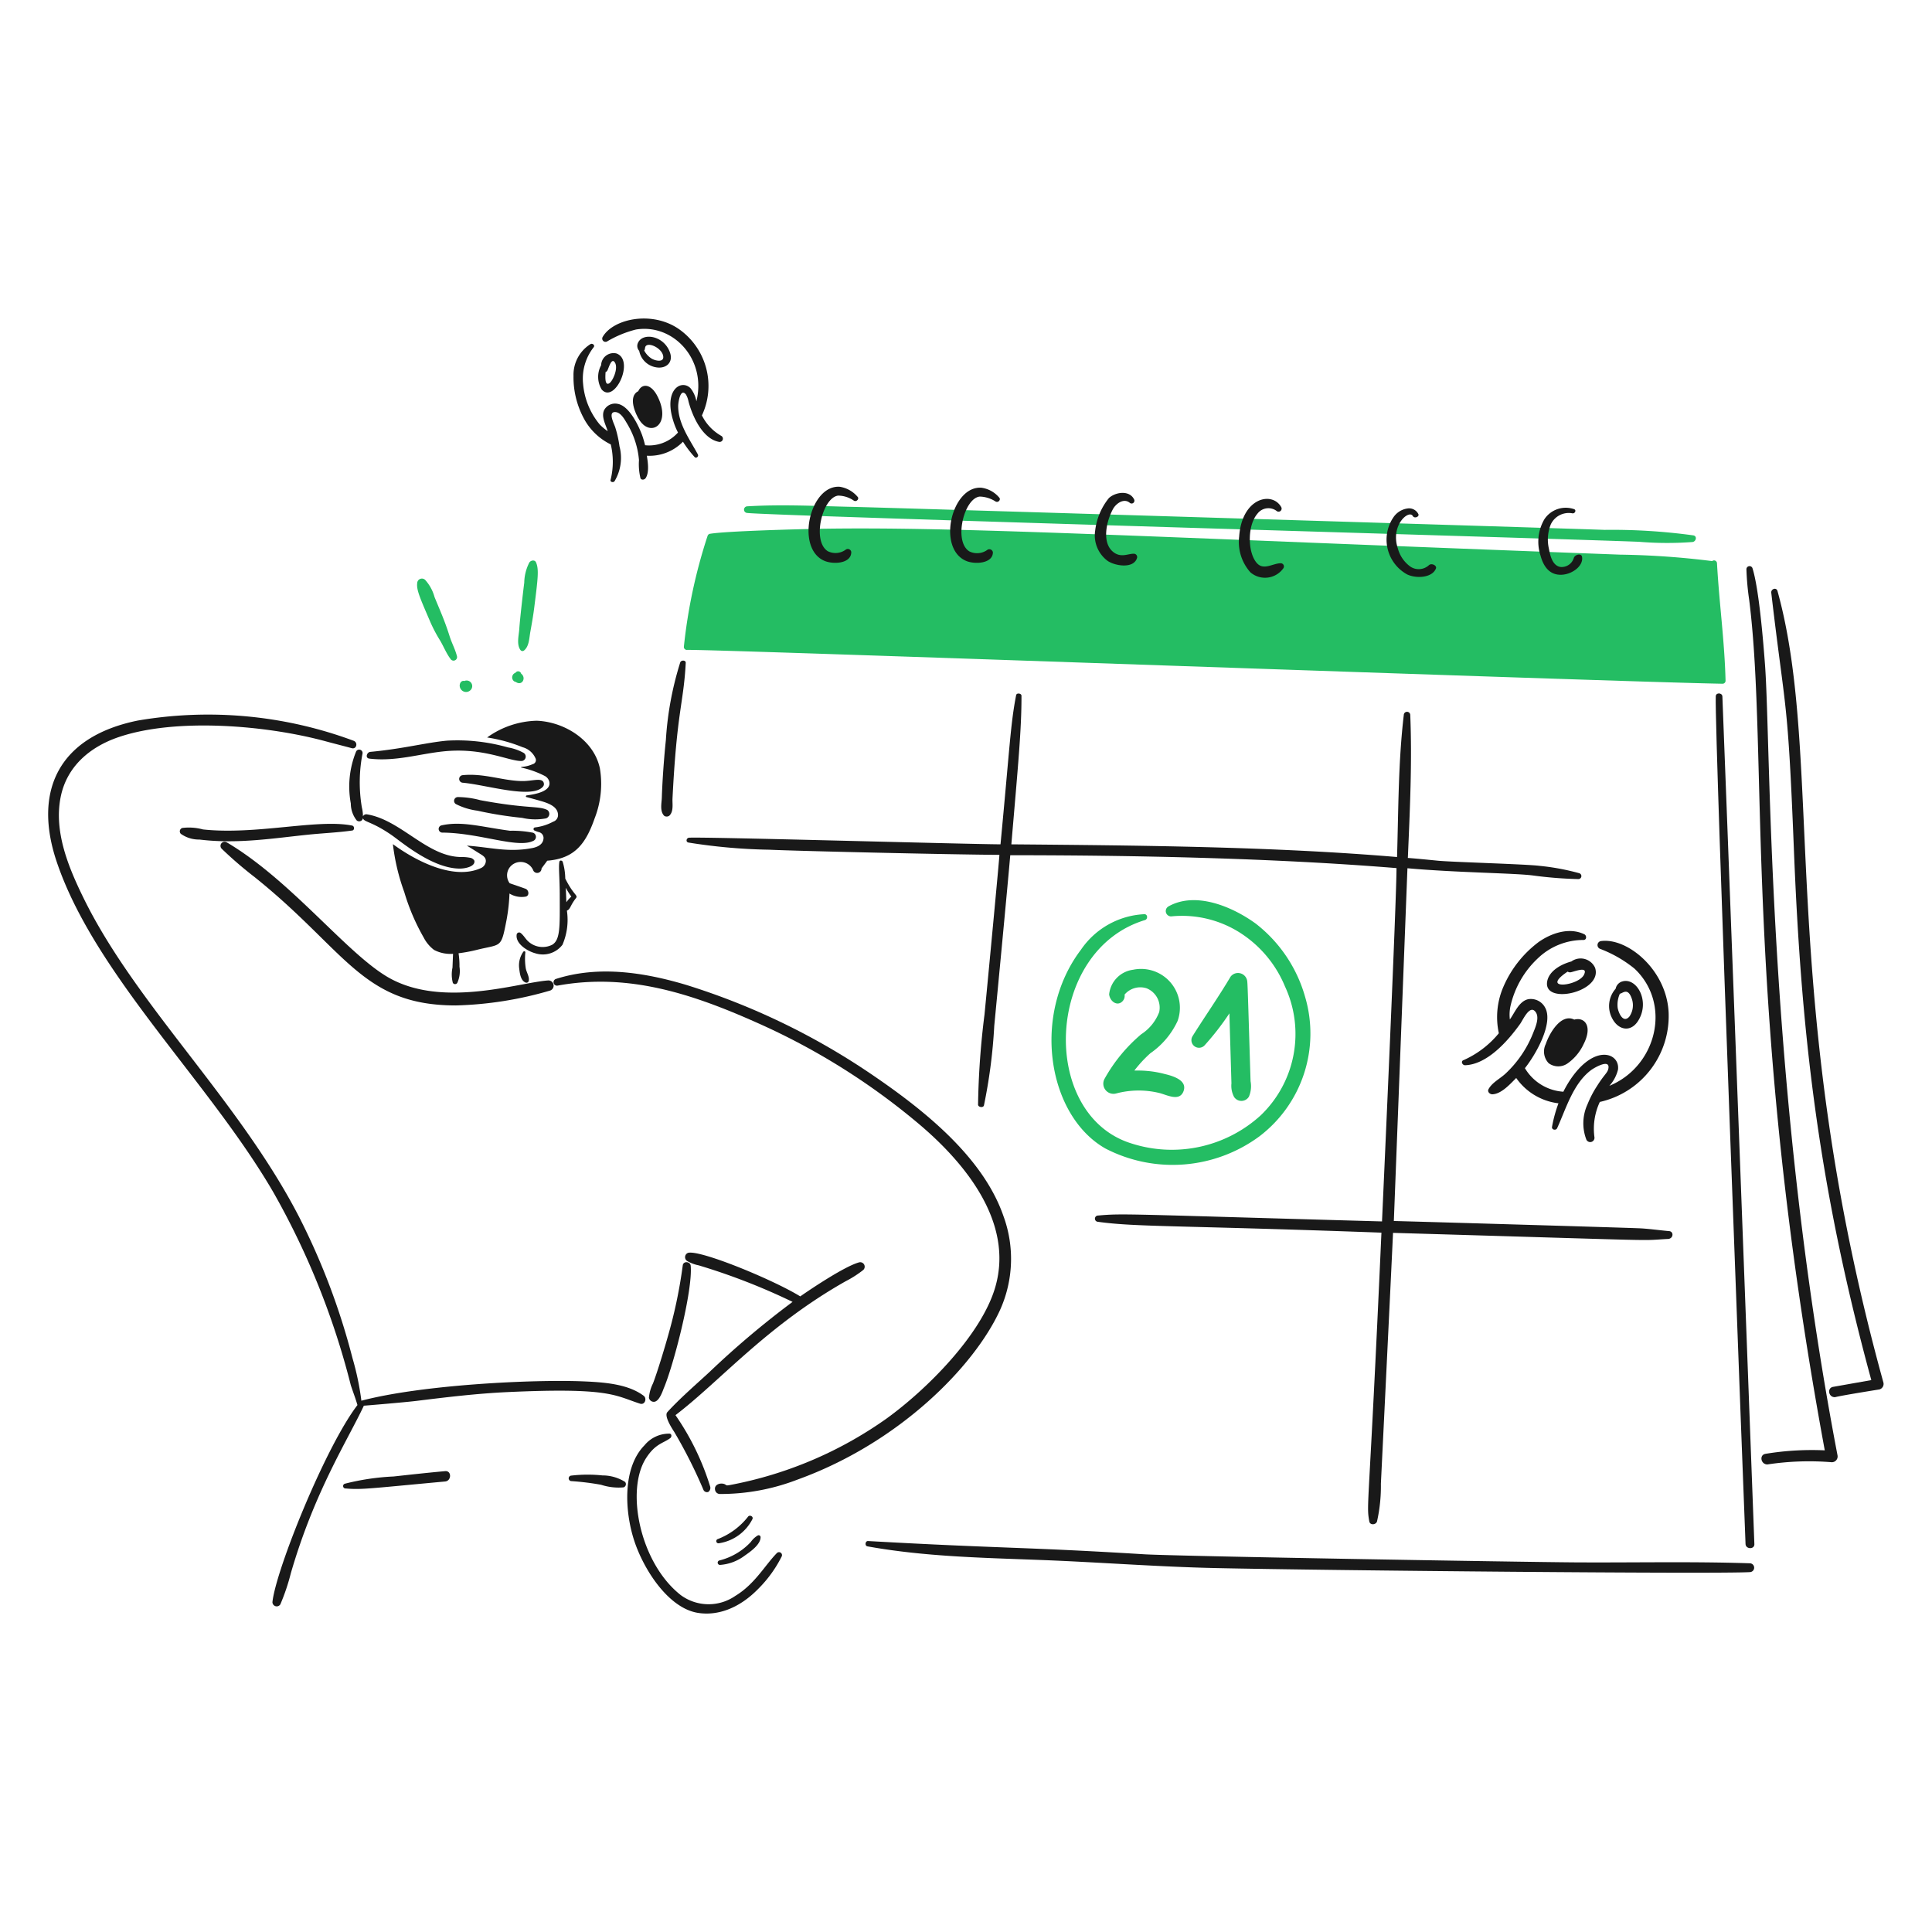 <svg viewBox="0 0 150 150" height="150" width="150" xmlns="http://www.w3.org/2000/svg"><g transform="matrix(0.75,0,0,0.75,0,0)"><path d="M77.346,53.1c2.409.3,85.131,2.683,92.362,2.989a35.1,35.1,0,0,0,5.5.02c.361-.042.513-.6.095-.686a61.841,61.841,0,0,0-9.2-.571c-3.218-.127-74.217-2.3-77.759-2.38-3.636-.077-7.363-.276-11-.057A.343.343,0,0,0,77.346,53.1Z" fill="#24BD63"></path><path d="M177.743,58.312a.305.305,0,0,0-.5-.228,84.7,84.7,0,0,0-9.52-.667c-50.344-1.872-68.959-2.953-83.508-2.665-1.548.03-9.189.226-10.758.514a.323.323,0,0,0-.209.209,54.882,54.882,0,0,0-2.456,11.5.314.314,0,0,0,.3.305c1.5-.138,96.476,3.324,107.232,3.5a.309.309,0,0,0,.305-.3C178.533,66.4,177.963,62.365,177.743,58.312Z" fill="#24BD63"></path><path d="M54.385,98.581c0-.114-.154-.134-.21-.057a2.442,2.442,0,0,0-.419,1.79c.057.476.154,1.234.686,1.409a.237.237,0,0,0,.285-.153c.115-.438-.223-.895-.3-1.332A6.338,6.338,0,0,1,54.385,98.581Z" fill="#191919"></path><path d="M58.516,90.946a6.3,6.3,0,0,0-.266-1.732c-.056-.153-.308-.191-.343,0-.1.564.038,1.659.038,3.579,0,3.059.082,4.49-.781,5.008a2.205,2.205,0,0,1-2.475-.343c-.3-.267-.495-.666-.819-.895a.261.261,0,0,0-.38.152c-.172.971,1.123,1.752,1.9,1.961a2.558,2.558,0,0,0,2.837-.875,6.508,6.508,0,0,0,.457-3.542.07.07,0,0,0,.057-.019c.319-.159.292-.512.875-1.256C59.875,92.659,59.4,92.72,58.516,90.946ZM58.63,93.4c-.019-.5-.038-1.009-.057-1.5a6.736,6.736,0,0,0,.571.914A3.22,3.22,0,0,0,58.63,93.4Z" fill="#191919"></path><path d="M103.869,125.865c-2.135-6.14-8.293-11.021-13.747-14.718a72.34,72.34,0,0,0-19.04-9.177c-4.408-1.32-9.124-2.041-13.537-.628a.356.356,0,0,0,.191.685c7.229-1.319,13.793.8,20.543,3.808a70.056,70.056,0,0,1,17.06,10.7c4.564,3.909,9.6,9.977,7.711,16.64-1.4,4.958-7.1,10.658-11.271,13.671a41.107,41.107,0,0,1-16.26,6.892c-.286.055-.343.019-.4-.038-.361-.258-1.195-.108-1.1.5a.509.509,0,0,0,.533.457,22.128,22.128,0,0,0,8.034-1.5c10.5-3.8,18.249-11.687,20.925-17.517A12.868,12.868,0,0,0,103.869,125.865Z" fill="#191919"></path><path d="M88.923,130.682c-1.458.4-4.853,2.664-6.081,3.52-2.807-1.728-10.308-4.82-11.607-4.51a.476.476,0,0,0-.114.838,3.845,3.845,0,0,0,1.2.457,65.566,65.566,0,0,1,9.726,3.783,92.42,92.42,0,0,0-8.622,7.279c-1.213,1.126-3.066,2.725-4.343,4.137-.346.383.423,1.6.707,2.032a50.838,50.838,0,0,1,3.027,6,.4.4,0,0,0,.5.229.506.506,0,0,0,.209-.533,26.835,26.835,0,0,0-3.6-7.419c4.623-3.525,9.449-9.248,17.631-13.868a11.047,11.047,0,0,0,1.809-1.161A.463.463,0,0,0,88.923,130.682Z" fill="#191919"></path><path d="M71.5,131.025c-.038-.425-.732-.518-.818-.057a50.176,50.176,0,0,1-1.409,6.892c-.365,1.334-1.179,4.061-1.676,5.35a4.08,4.08,0,0,0-.419,1.466.5.5,0,0,0,.514.438c.492,0,.842-.91,1.009-1.371C69.712,141.389,71.733,133.6,71.5,131.025Z" fill="#191919"></path><path d="M80.412,160.784c-1.219,1.245-2.273,3.2-4.284,4.417a4.861,4.861,0,0,1-5.655-.076c-4.239-3.327-5.743-10.878-3.579-14.2.972-1.5,1.775-1.508,2.494-2.056.151-.115.171-.415-.057-.457a3.284,3.284,0,0,0-2.609,1.2c-2.267,2.294-2.087,6.763-1.066,9.881.989,3.019,3.533,6.952,6.55,7.464,1.881.319,4.176-.3,6.321-2.514a12.8,12.8,0,0,0,2.38-3.293A.309.309,0,0,0,80.412,160.784Z" fill="#191919"></path><path d="M74.529,162a4.792,4.792,0,0,0,2.551-.952c.573-.4,1.656-1.142,1.656-1.923a.206.206,0,0,0-.266-.19,2.3,2.3,0,0,0-.743.685,6.633,6.633,0,0,1-3.275,1.923A.235.235,0,0,0,74.529,162Z" fill="#191919"></path><path d="M74.433,159.756a4.664,4.664,0,0,0,3.466-2.514c.095-.266-.263-.434-.438-.266a7.309,7.309,0,0,1-3.142,2.342A.226.226,0,0,0,74.433,159.756Z" fill="#191919"></path><path d="M103.431,51.5a2.922,2.922,0,0,0-1.828-1.009c-3.083-.235-4.653,6.295-1.58,7.578.913.381,2.761.266,2.761-.895a.371.371,0,0,0-.553-.267,1.808,1.808,0,0,1-1.885.172c-1.661-1.032-.546-5.525,1.086-5.674a3.2,3.2,0,0,1,1.637.514C103.353,52.071,103.644,51.7,103.431,51.5Z" fill="#191919"></path><path d="M88.77,51.42a3.03,3.03,0,0,0-1.828-1.028c-3.106-.237-4.637,6.4-1.58,7.673.914.381,2.761.285,2.761-.914a.362.362,0,0,0-.552-.267,1.782,1.782,0,0,1-1.885.172c-1.664-1.059-.544-5.568,1.085-5.75a2.906,2.906,0,0,1,1.638.533C88.694,51.972,88.979,51.611,88.77,51.42Z" fill="#191919"></path><path d="M117.406,51.705c-.467-.975-1.9-.79-2.608-.152a6.568,6.568,0,0,0-1.428,3.389,3.277,3.277,0,0,0,1.294,3.123c.783.53,2.716.841,3.047-.324a.346.346,0,0,0-.362-.419c-.6,0-1.31.442-2.094-.171-1.23-.962-.726-3.191-.039-4.455.29-.532,1.094-1.172,1.733-.648A.291.291,0,0,0,117.406,51.705Z" fill="#191919"></path><path d="M132.638,52.505c-.932-1.686-4.082-1.006-4.36,3.046a4.711,4.711,0,0,0,1.161,3.694,2.324,2.324,0,0,0,3.427-.438.332.332,0,0,0-.285-.5c-.819.01-1.739.749-2.437.019-.977-1.021-1.069-3.86.019-5.141a1.421,1.421,0,0,1,1.98-.3A.317.317,0,0,0,132.638,52.505Z" fill="#191919"></path><path d="M146.841,53.248a1.066,1.066,0,0,0-1.142-.61,2.109,2.109,0,0,0-1.466.933,4.11,4.11,0,0,0,1.447,5.9c.99.456,2.611.324,2.97-.629.115-.3-.461-.595-.742-.323a1.56,1.56,0,0,1-1.885.152,3.392,3.392,0,0,1-1.314-1.885c-.814-2.408,1.149-4.06,1.542-3.37C146.416,53.708,146.918,53.5,146.841,53.248Z" fill="#191919"></path><path d="M162.968,52.714a2.647,2.647,0,0,0-3.1,1.048,4.612,4.612,0,0,0-.4,3.731c.248.933.818,2.107,2.265,2,1.1-.082,2.2-.953,2.038-1.847-.074-.42-.767-.23-.857.133a1.318,1.318,0,0,1-1.371.914c-.876-.133-1.085-1.295-1.2-1.885a4.22,4.22,0,0,1,.19-2.513,2.05,2.05,0,0,1,2.209-1.162C163.025,53.209,163.216,52.827,162.968,52.714Z" fill="#191919"></path><path d="M70.416,68.575a33.621,33.621,0,0,0-1.485,8.034c-.229,2.193-.374,4.513-.419,5.96-.018.571-.228,1.409.248,1.885a.459.459,0,0,0,.533-.019c.457-.438.3-1.218.323-1.752.456-9.128,1.157-9.891,1.371-14.07C71,68.327,70.512,68.308,70.416,68.575Z" fill="#191919"></path><path d="M89.8,160.079c5.915,1.068,11.938,1.182,17.936,1.409,6.054.23,12.071.707,18.126.838,11.69.253,51.751.628,55.272.419a.457.457,0,0,0,0-.914c-6.055-.2-12.128-.055-18.183-.095-5.5-.036-41.24-.636-44.515-.838-12.431-.765-14.759-.592-28.578-1.371C89.57,159.511,89.493,160.024,89.8,160.079Z" fill="#191919"></path><path d="M178.3,72.078c-.041-.381-.672-.4-.685,0-.137,3.963,3.073,87.691,3.084,87.792.056.514.91.533.914,0C181.609,159.768,178.336,72.459,178.3,72.078Z" fill="#191919"></path><path d="M36.449,85.463c-3.58-.718-9.895.992-15.441.4a5.511,5.511,0,0,0-2.132-.153.365.365,0,0,0-.153.61,3.225,3.225,0,0,0,1.923.59c3.974.488,7.743-.149,11.348-.514,1.485-.151,2.97-.21,4.455-.419C36.716,85.958,36.716,85.516,36.449,85.463Z" fill="#191919"></path><path d="M56.765,101.494c-3.008.194-10.918,2.916-16.546-.3-4.325-2.476-10.085-10.069-16.755-14a.425.425,0,0,0-.514.667,41.555,41.555,0,0,0,3.427,2.951c9.461,7.584,11.11,13.271,20.811,13.271a37.985,37.985,0,0,0,9.767-1.543A.539.539,0,0,0,56.765,101.494Z" fill="#191919"></path><path d="M62.1,79.541c-.622-2.959-3.726-4.832-6.55-4.931a9.149,9.149,0,0,0-5.122,1.733A16.112,16.112,0,0,1,54.1,77.352a2.052,2.052,0,0,1,1.333,1.142.43.43,0,0,1-.286.61,3.317,3.317,0,0,1-1.161.285c-.038,0-.057.076,0,.076a9.769,9.769,0,0,1,2.4.857.931.931,0,0,1,.476.59c.231.976-1.343,1.3-2.342,1.428-.095.019-.114.153-.019.172.514.133,1.008.27,1.523.418.741.215,1.647.552,1.733,1.314a.725.725,0,0,1-.5.819,5.249,5.249,0,0,1-1.866.59.169.169,0,0,0-.057.324,2.776,2.776,0,0,0,.476.171.618.618,0,0,1,.456.629c-.047.856-1.064,1-1.351,1.047-2.39.419-4.17-.115-6.588-.286.476.286.929.578,1.409.876.283.175.609.381.552.8a.845.845,0,0,1-.495.647c-2.787,1.277-6.663-.673-9.12-2.475a21.756,21.756,0,0,0,1.18,4.969,21.922,21.922,0,0,0,2,4.684,3.761,3.761,0,0,0,1.085,1.3,3.678,3.678,0,0,0,1.961.4c-.019.476-.039.952-.057,1.428a3.376,3.376,0,0,0,.038,1.581.268.268,0,0,0,.457,0,2.931,2.931,0,0,0,.228-1.676,8.4,8.4,0,0,0-.095-1.39,15.933,15.933,0,0,0,1.923-.361c2.533-.624,2.47-.109,3.047-3.1a18.523,18.523,0,0,0,.3-2.723,2.419,2.419,0,0,0,1.657.324c.438-.072.363-.689,0-.819-.551-.2-1.086-.38-1.638-.571A1.386,1.386,0,0,1,52.69,89.9a1.418,1.418,0,0,1,2.532.248.452.452,0,0,0,.838-.248c.248-.343.343-.457.59-.8,2.843-.225,3.989-1.752,4.913-4.4A9.772,9.772,0,0,0,62.1,79.541Z" fill="#191919"></path><path d="M48.749,88.814a4.327,4.327,0,0,0-.971-.095c-3.553,0-6.249-3.835-9.787-4.418a.383.383,0,0,0-.418.21,3.953,3.953,0,0,0-.115-.933,15.627,15.627,0,0,1,.076-5.6.354.354,0,0,0-.666-.19,9.611,9.611,0,0,0-.552,5.388,2.836,2.836,0,0,0,.609,1.752.394.394,0,0,0,.381.076.382.382,0,0,0,.267-.324c.061.432.875.32,2.97,1.771,1.044.723,4.222,3.465,7.063,3.465.6,0,1.622-.233,1.5-.819A.638.638,0,0,0,48.749,88.814Z" fill="#191919"></path><path d="M55.184,86.205A10.853,10.853,0,0,0,52.8,86c-2.933-.387-5-1.039-7.121-.552a.38.38,0,0,0,.077.742c3.951.022,7.916,1.718,9.519.819A.453.453,0,0,0,55.184,86.205Z" fill="#191919"></path><path d="M56.65,83.844c-.949-.448-2.045-.1-6.93-1.009a9.156,9.156,0,0,0-2.342-.323.393.393,0,0,0-.19.723,6.859,6.859,0,0,0,2.227.686,39.241,39.241,0,0,0,4.627.742,6.086,6.086,0,0,0,2.475.057A.492.492,0,0,0,56.65,83.844Z" fill="#191919"></path><path d="M47.892,80.246a.392.392,0,0,0,0,.781c2.428.207,7.2,1.731,8.32.4a.4.4,0,0,0,.077-.38c-.169-.591-1.16-.176-2.247-.191C52.048,80.827,50.1,80.023,47.892,80.246Z" fill="#191919"></path><path d="M38.239,78.532c2.731.33,5.233-.516,7.787-.761,4.02-.386,6.6,1.009,7.94,1.009a.455.455,0,0,0,.247-.838,5.124,5.124,0,0,0-1.637-.571,19.138,19.138,0,0,0-6.283-.7c-2.15.192-4.551.846-7.959,1.162C37.98,77.861,37.765,78.475,38.239,78.532Z" fill="#191919"></path><path d="M63.809,36.588a1.288,1.288,0,0,0-1.58,1.218,2.52,2.52,0,0,0,.057,2.514C63.619,41.853,65.754,37.275,63.809,36.588Zm-.7,3.065c-.49.344-.462-.542-.419-1.142a.3.3,0,0,0,.171-.133c.136-.208.439-1.448.8-.838S63.43,39.424,63.105,39.653Z" fill="#191919"></path><path d="M69.35,36.474c-.629-1.749-2.831-2.088-3.313-.971a.752.752,0,0,0,.133.818,2.126,2.126,0,0,0,1.733,1.7C68.93,38.209,69.733,37.539,69.35,36.474Zm-1.866.666a2.218,2.218,0,0,1-.8-.857c.132-.132.026-.375.229-.514.418-.286,1.583.323,1.732,1.047C68.8,37.559,67.879,37.358,67.484,37.14Z" fill="#191919"></path><path d="M68.112,41.119c-.729-1.512-1.7-1.4-2.037-.628-1.085.533-.338,2.32.152,3.046C67.387,45.254,69.477,43.95,68.112,41.119Z" fill="#191919"></path><path d="M74.662,45.118a4.959,4.959,0,0,1-2-2.114,7.191,7.191,0,0,0-2.342-8.91c-2.808-1.98-6.867-1.1-7.94.8a.339.339,0,0,0,.457.457,11.28,11.28,0,0,1,2.99-1.237c3.9-.645,7.338,3.129,6.263,7.425a3.023,3.023,0,0,0-.609-1.352c-.948-.948-2.8.148-1.789,3.37a7.241,7.241,0,0,0,.494,1.219,4.014,4.014,0,0,1-3.408,1.314A10.562,10.562,0,0,0,66.456,45c-.421-1.1-1.38-3.031-2.552-3.2a1.281,1.281,0,0,0-1.37.666c-.313.682.18,1.505.373,2.168a5.19,5.19,0,0,1-.83-.7,7.557,7.557,0,0,1-1.714-4.188,5.265,5.265,0,0,1,1.1-3.808c.152-.21-.132-.417-.323-.324a3.749,3.749,0,0,0-1.771,3.294,8.986,8.986,0,0,0,1.18,4.607,6.294,6.294,0,0,0,2.678,2.492,7.755,7.755,0,0,1-.012,3.639c-.1.247.267.343.4.172a4.7,4.7,0,0,0,.514-3.618,11.805,11.805,0,0,0-.438-1.961c-.118-.38-.8-1.636.019-1.581.571.039.957.778,1.219,1.219a8.716,8.716,0,0,1,1.218,3.751A6.226,6.226,0,0,0,66.3,49.5c.1.227.417.17.534,0,.475-.7.133-2.147.133-2.323A4.843,4.843,0,0,0,70.7,45.727a11.407,11.407,0,0,0,1.2,1.58c.173.19.456-.057.343-.266-.826-1.53-2.067-3.2-2.037-5.046.005-.324.217-1.872.8-1.161a2.267,2.267,0,0,1,.267.723c.44,1.651,1.506,3.9,3.18,4.189A.337.337,0,0,0,74.662,45.118Z" fill="#191919"></path><path d="M165.12,100.18a1.64,1.64,0,0,0-2.457-.647c-1.066.286-2.285.971-2.494,2.037C159.674,104.1,165.974,102.7,165.12,100.18Zm-2.837.4a.437.437,0,0,0,.266.077c.305-.02,1.809-.686,1.466.152C163.6,102.064,159.267,102.591,162.283,100.58Z" fill="#191919"></path><path d="M169.575,105.683c1.271-2-.114-4.491-1.6-4.094a.978.978,0,0,0-.723.762,2.7,2.7,0,0,0-.362,3.065C167.516,106.636,168.8,106.905,169.575,105.683Zm-2.114-1.352a2.772,2.772,0,0,1,.229-1.466c.26,0,.822-.712,1.237.533a2.057,2.057,0,0,1-.247,1.828C168.041,105.978,167.558,104.883,167.461,104.331Z" fill="#191919"></path><path d="M163.939,108.082c.962-1.9.071-2.817-.971-2.532-1.39-.686-2.6,1.469-2.951,2.532a1.742,1.742,0,0,0,.3,1.98,1.677,1.677,0,0,0,1.962.019A5.069,5.069,0,0,0,163.939,108.082Z" fill="#191919"></path><path d="M172.735,104.807c-.211-4.418-4.276-7.764-7.006-7.387a.419.419,0,0,0-.1.8,12.869,12.869,0,0,1,3.579,2.057c3.871,3.657,2.3,10.105-2.608,12.128a3.847,3.847,0,0,0,.894-1.676c.219-1.677-2.3-2.708-4.8.838a11.314,11.314,0,0,0-.856,1.447,5,5,0,0,1-3.98-2.437c1.154-1.442,2.967-4.679,2.095-6.264a1.667,1.667,0,0,0-1.752-.876c-.952.208-1.39,1.39-1.9,2.095a4.171,4.171,0,0,1,.057-1.352,9.7,9.7,0,0,1,2.875-5.008,6.8,6.8,0,0,1,4.7-1.866c.343-.016.322-.471.076-.59-1.556-.752-3.386-.129-4.7.781a11.429,11.429,0,0,0-3.731,4.779,7.89,7.89,0,0,0-.419,4.684,9.96,9.96,0,0,1-3.637,2.779c-.342.1-.152.545.153.533,2.259-.083,4.375-2.441,5.692-4.283.3-.422,1.015-2.08,1.619-1.2.4.588-.053,1.582-.286,2.171a11.567,11.567,0,0,1-2.837,4.169c-.57.534-1.4.93-1.77,1.619-.155.284.152.548.418.533.895-.051,1.752-.99,2.342-1.581a.51.51,0,0,0,.1-.114,6.231,6.231,0,0,0,4.379,2.628,14.038,14.038,0,0,0-.667,2.437c-.057.3.4.42.533.133.893-1.952,1.64-4.6,3.5-6,.338-.254,2.055-1.253,1.789-.115-.1.416-.434.588-1.161,1.752a10.8,10.8,0,0,0-.99,1.9,4.7,4.7,0,0,0-.114,3.656.441.441,0,0,0,.837-.229,6.562,6.562,0,0,1,.553-3.675A9.113,9.113,0,0,0,172.735,104.807Z" fill="#191919"></path><path d="M66.627,144.486c-1.577-1.179-3.9-1.389-6.188-1.485-5.215-.22-16.7.337-23.008,1.994l-.02.016a28.419,28.419,0,0,0-.924-4.428,70.986,70.986,0,0,0-5.521-14.6c-6.248-12.115-16.913-21.97-22.334-33.053-1.545-3.159-3.055-6.8-2.361-10.376.621-3.2,3.029-5.231,6-6.245,5.9-2.015,15.252-1.246,21.4.419.914.247,1.828.476,2.742.723.495.134.667-.571.21-.761a43.237,43.237,0,0,0-22.353-2.1c-8.2,1.663-10.871,7.285-8.4,14.623C9.811,100.9,21.644,111.964,28.3,123.428A80.116,80.116,0,0,1,36.316,143.4c.271.821.457,1.264.687,2.052-3.326,4.34-8.46,17.1-8.8,20.4a.443.443,0,0,0,.819.229,21.745,21.745,0,0,0,1.085-3.218c2.456-8.477,5.888-13.775,7.559-17.346.057,0,4.28-.352,5.426-.494,3.084-.381,6.264-.767,9.444-.914,10.667-.492,11.091.354,13.727,1.2C66.767,145.465,67,144.762,66.627,144.486Z" fill="#191919"></path><path d="M46.083,152.292c-1.772.16-3.54.355-5.331.552a25.006,25.006,0,0,0-5.026.743.253.253,0,0,0,.076.5c1.611.144,2.439,0,10.281-.724C46.749,153.3,46.768,152.23,46.083,152.292Z" fill="#191919"></path><path d="M64.7,153.4a4.425,4.425,0,0,0-2.342-.666,14.671,14.671,0,0,0-3.218.019.286.286,0,0,0,0,.571,27.186,27.186,0,0,1,3.085.381,5.888,5.888,0,0,0,2.323.267A.352.352,0,0,0,64.7,153.4Z" fill="#191919"></path><path d="M119.081,109.034A8.323,8.323,0,0,0,121.9,105.7a4.022,4.022,0,0,0-4.607-5.312,2.862,2.862,0,0,0-2.475,2.551c.088.732.823,1.247,1.351.743a.819.819,0,0,0,.248-.724,2.131,2.131,0,0,1,2.285-.647A2.155,2.155,0,0,1,120,104.769a4.758,4.758,0,0,1-1.866,2.3,16.6,16.6,0,0,0-3.769,4.569,1.052,1.052,0,0,0,1.161,1.562,9.083,9.083,0,0,1,4.474-.057c.784.188,2.09.93,2.514-.172.4-1.052-.842-1.533-1.942-1.79a10.486,10.486,0,0,0-1.885-.323c-.419-.038-.838-.038-1.257-.038A13.181,13.181,0,0,1,119.081,109.034Z" fill="#24BD63"></path><path d="M129.458,111.928c-.23-7.475-.294-9.948-.343-10.339a.964.964,0,0,0-1.732-.476c-1.226,2.078-2.818,4.356-3.941,6.169a.787.787,0,0,0,1.237.952,27.964,27.964,0,0,0,2.589-3.332c.02.914.21,7.14.21,7.254a2.467,2.467,0,0,0,.267,1.39.907.907,0,0,0,1.542-.019A2.775,2.775,0,0,0,129.458,111.928Z" fill="#24BD63"></path><path d="M135.113,103.227a14.623,14.623,0,0,0-5.1-7.6c-2.4-1.754-6.236-3.393-9.063-1.79a.553.553,0,0,0,.286,1.028,11.174,11.174,0,0,1,7.311,1.809,12.025,12.025,0,0,1,4.475,5.446,11.667,11.667,0,0,1-2.5,13.327,13.657,13.657,0,0,1-13.423,2.913c-9.526-2.979-8.929-19.986,1.428-23.114.323-.1.286-.627-.076-.609a8.427,8.427,0,0,0-6.549,3.675c-5.137,6.768-3.454,17.183,2.532,20.582a15.13,15.13,0,0,0,15.936-1.257A13.371,13.371,0,0,0,135.113,103.227Z" fill="#24BD63"></path><path d="M172.792,127.445c-.971-.086-1.942-.226-2.932-.285-.939-.056-24-.729-25.57-.762.019-.419,1.371-35.623,1.409-36.518,4.955.45,11,.5,12.947.743a42.6,42.6,0,0,0,4.741.38.311.311,0,0,0,.095-.609,24.281,24.281,0,0,0-4.112-.762c-1.408-.18-9.1-.39-10.529-.533-1.028-.1-2.076-.209-3.1-.285.209-4.932.45-9.9.248-14.813a.334.334,0,0,0-.667,0c-.578,4.865-.552,9.824-.7,14.718-12.935-1.093-26.815-1.2-39.927-1.314.688-8.1,1.058-11.863,1.048-15.384,0-.248-.5-.325-.553-.057-.584,3.006-.65,5.275-1.618,15.441-4.436-.038-30.635-.787-32.234-.686-.286.018-.381.436-.076.5a58.644,58.644,0,0,0,8.377.743c2.78.133,18.659.5,23.819.533,0,.337-1.175,12.764-1.542,16.527a83.553,83.553,0,0,0-.667,9.329c0,.266.537.363.61.076a54.855,54.855,0,0,0,1.066-8.225c.268-2.78,1.39-14.546,1.656-17.669,12.7,0,27.256.292,39.984,1.333,0,3.318-1.275,31.613-1.5,36.575-26.638-.74-26.726-.847-29.4-.609a.324.324,0,0,0-.019.647c4,.554,8.095.35,29.359,1.124-1.3,29.238-1.587,28.006-1.256,29.892.073.419.693.364.8,0a16.611,16.611,0,0,0,.4-3.9c.068-1.39,1.047-21.363,1.257-25.97,29.929.88,25,.807,28.521.628C173.249,128.169,173.268,127.488,172.792,127.445Z" fill="#191919"></path><path d="M182.712,68.8c-.169-2.266-.615-7.813-1.295-9.977a.323.323,0,0,0-.628.095,27.582,27.582,0,0,0,.286,3.18c2.034,16.126-.713,41.769,7.825,88.04a29.67,29.67,0,0,0-6.131.361c-.679.11-.494,1.1.191,1.1a28.774,28.774,0,0,1,6.664-.229.6.6,0,0,0,.59-.742C182.847,112.113,183.353,77.394,182.712,68.8Z" fill="#191919"></path><path d="M194.974,143.134c-11.116-40.25-6.1-64.393-10.967-81.947-.12-.432-.692-.212-.647.172,1.492,12.746,1.7,10.439,2.341,26.522.74,18.638,2.437,34.507,8.016,54.987l-3.96.7c-.632.112-.484,1.066.171,1.066.164,0-.328-.007,4.627-.8A.592.592,0,0,0,194.974,143.134Z" fill="#191919"></path><path d="M46.559,65.909c-.533-1.691-.964-2.606-1.58-4.113a4.341,4.341,0,0,0-.971-1.77.487.487,0,0,0-.819.342c-.089.7.3,1.56,1.333,3.961a14.772,14.772,0,0,0,.99,1.9c.4.649.664,1.373,1.123,1.98a.366.366,0,0,0,.667-.286C47.122,67.206,46.769,66.575,46.559,65.909Z" fill="#24BD63"></path><path d="M48.063,70.5c-.019,0-.057-.019-.076-.019-.388,0-.569.606-.19.971a.651.651,0,0,0,.9,0A.579.579,0,0,0,48.063,70.5Z" fill="#24BD63"></path><path d="M55.489,58.217c-.133-.3-.533-.209-.686,0a4.734,4.734,0,0,0-.533,2.113c-.078.566-.447,3.75-.514,4.779-.044.685-.3,1.581.115,2.171a.256.256,0,0,0,.38.057c.533-.438.53-1.276.648-1.923.148-.819.294-1.636.4-2.475C55.684,59.884,55.807,58.949,55.489,58.217Z" fill="#24BD63"></path><path d="M53.414,69.584c0,.07-.241.085-.343.323a.5.5,0,0,0,.114.591.421.421,0,0,0,.21.095c.649.463,1.12-.431.552-.857A.319.319,0,0,0,53.414,69.584Z" fill="#24BD63"></path></g></svg>